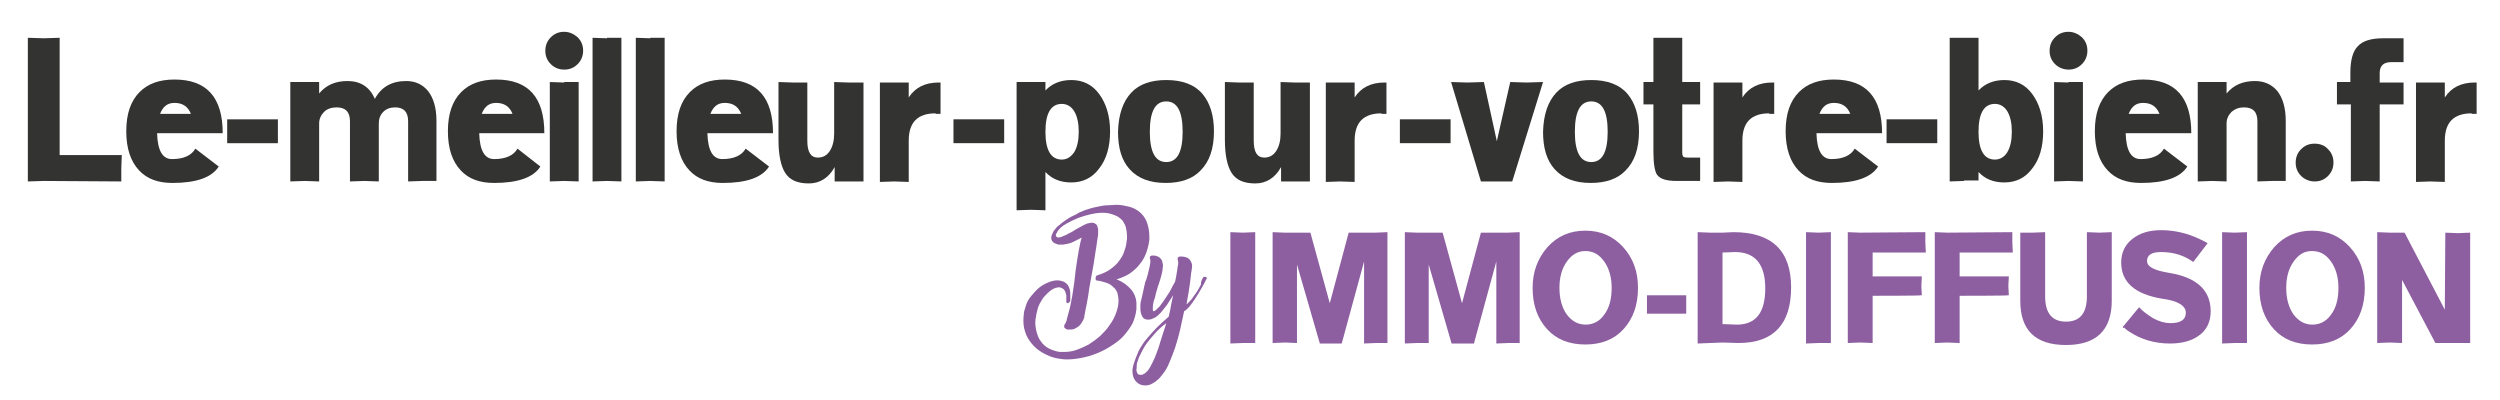 <?xml version="1.0" encoding="utf-8"?>
<!-- Generator: Adobe Illustrator 26.1.0, SVG Export Plug-In . SVG Version: 6.00 Build 0)  -->
<svg version="1.1" id="Logo_id" xmlns="http://www.w3.org/2000/svg" xmlns:xlink="http://www.w3.org/1999/xlink" x="0px" y="0px"
	 viewBox="0 0 502.9 80.5" style="enable-background:new 0 0 502.9 80.5;" xml:space="preserve">
<style type="text/css">
	.st0{fill:#8D5FA1;}
	.st1{fill:#333332;}
</style>
	<g id="text">
	<path class="st0" d="M250,69l-2.5,0.1V69V69V46.9v-0.1v-0.1l2.5,0.1l2.5-0.1v0.1v0.1v22V69V69C252.5,69,250,69,250,69z"/>
		<path class="st0" d="M276.8,69l-2.4,0.1V69V69V52.6l-4.5,16.5h-4.4l-4.6-15.9v15.7V69V69l-2.4-0.1L256,69V69v-0.1v-22v-0.1v-0.1
		l2.4,0.1h5.2l3.9,14.2l3.8-14.2h5.4l2.4-0.1v0.1v0.1v22V69V69C279.1,69,276.8,69,276.8,69z"/>
		<path class="st0" d="M303.4,69l-2.4,0.1V69V69V52.6l-4.5,16.5H292l-4.6-15.9v15.7V69V69L285,69l-2.4,0.1V69v-0.1v-22v-0.1v-0.1
		l2.4,0.1h5.2l3.9,14.2l3.8-14.2h5.4l2.4-0.1v0.1v0.1v22V69V69C305.8,69,303.4,69,303.4,69z"/>
		<path class="st0" d="M311.3,49.7c2-2.2,4.5-3.3,7.6-3.3s5.6,1.1,7.6,3.3c2,2.2,3,4.9,3,8.2c0,3.5-1,6.2-2.9,8.3
		c-1.9,2.1-4.5,3.1-7.7,3.1s-5.8-1-7.7-3.1c-1.9-2.1-2.9-4.8-2.9-8.3C308.3,54.7,309.3,52,311.3,49.7z M322.7,63.3
		c1-1.3,1.5-3.1,1.5-5.4c0-2.1-0.5-3.9-1.5-5.3c-1-1.4-2.2-2.1-3.8-2.1c-1.5,0-2.7,0.7-3.7,2.1c-1,1.4-1.5,3.1-1.5,5.3
		c0,2.2,0.5,4,1.5,5.4c1,1.3,2.2,2,3.8,2C320.5,65.3,321.8,64.6,322.7,63.3z"/>
		<path class="st0" d="M331.3,59.4h7.9v3.7h-7.9V59.4z"/>
		<path class="st0" d="M344,69l-2.5,0.1V69V69V46.9v-0.1v-0.1l2.5,0.1h2.5l2.2-0.1c7.7,0,11.6,3.7,11.6,11.1S356.8,69,349.7,69
		l-3.1-0.1L344,69L344,69z M346.6,65.2l2.8,0.1c3.8,0,5.7-2.4,5.7-7.3c0-4.8-2-7.3-6.1-7.3l-2.5,0.1V65.2z"/>
		<path class="st0" d="M365.8,69l-2.5,0.1V69V69V46.9v-0.1v-0.1l2.5,0.1l2.5-0.1v0.1v0.1v22V69V69C368.2,69,365.8,69,365.8,69z"/>
		<path class="st0" d="M376.7,59.5V69l-2.5-0.1l-2.5,0.1V69v-0.1v-22v-0.1v-0.1l2.5,0.1l13.1-0.1v2l0.1,2.1h-10.7v4.8h9.7h0.1h0.1
		l-0.1,1.9l0.1,1.9h-0.1h-0.1C386.4,59.5,376.7,59.5,376.7,59.5z"/>
		<path class="st0" d="M394.2,59.5V69l-2.5-0.1l-2.5,0.1V69v-0.1v-22v-0.1v-0.1l2.5,0.1l13.1-0.1v2l0.1,2.1h-10.7v4.8h9.7h0.1h0.1
		l-0.1,1.9l0.1,1.9H404h-0.1C403.9,59.5,394.2,59.5,394.2,59.5z"/>
		<path class="st0" d="M406.4,46.8L406.4,46.8h2.5l2.5-0.1v12.9c0,3.4,1.4,5.1,4.2,5.1s4.2-1.7,4.2-5.1V46.9v-0.1v-0.1l2.5,0.1
		l2.5-0.1v0.1v0.1v13.6c0,5.9-3.1,8.9-9.2,8.9c-6.2,0-9.2-3-9.2-8.9L406.4,46.8L406.4,46.8z"/>
		<path class="st0" d="M427,65.8l3.3-4c0.7,0.8,1.7,1.5,2.8,2.2c1.3,0.7,2.4,1,3.5,1c2.1,0,3.1-0.7,3.1-2.1s-1.6-2.4-4.7-2.8
		c-5.5-0.9-8.3-3.3-8.3-7.3c0-1.9,0.7-3.5,2.2-4.7c1.5-1.2,3.4-1.8,5.8-1.8c2.7,0,5.3,0.6,7.8,1.8c0.5,0.2,0.8,0.4,1.2,0.6
		c0.2,0.1,0.3,0.2,0.4,0.2l-2.9,3.8c-1.8-1.3-3.9-2-6.5-2c-1.9,0-2.8,0.6-2.8,1.8c0,1.2,1.5,1.9,4.5,2.4c5.5,0.9,8.3,3.5,8.3,7.7
		c0,2-0.7,3.6-2.1,4.7c-1.5,1.2-3.5,1.8-6.1,1.8c-3,0-5.8-0.8-8.2-2.4c-0.5-0.3-0.8-0.6-1-0.8C427.2,66.1,427.1,65.9,427,65.8z"/>
		<path class="st0" d="M449.5,69l-2.5,0.1V69V69V46.9v-0.1v-0.1l2.5,0.1l2.5-0.1v0.1v0.1v22V69V69C452,69,449.5,69,449.5,69z"/>
		<path class="st0" d="M457.5,49.7c2-2.2,4.5-3.3,7.6-3.3s5.6,1.1,7.6,3.3s3,4.9,3,8.2c0,3.5-1,6.2-2.9,8.3s-4.5,3.1-7.7,3.1
		s-5.8-1-7.7-3.1s-2.9-4.8-2.9-8.3C454.5,54.7,455.5,52,457.5,49.7z M468.9,63.3c1-1.3,1.5-3.1,1.5-5.4c0-2.1-0.5-3.9-1.5-5.3
		c-1-1.4-2.2-2.1-3.8-2.1s-2.7,0.7-3.7,2.1c-1,1.4-1.5,3.1-1.5,5.3c0,2.2,0.5,4,1.5,5.4c1,1.3,2.2,2,3.8,2
		C466.7,65.3,468,64.6,468.9,63.3z"/>
		<path class="st0" d="M491.9,46.8l2.5,0.1l2.5-0.1v0.1v0.1V69h-7l-6.7-12.7V69l-2.5-0.1l-2.5,0.1V69v-0.1v-22v-0.1v-0.1l2.5,0.1h3
		l8.1,15.5L491.9,46.8L491.9,46.8z"/>
</g>
	<g>
	<path class="st1" d="M24.4,36.5L8.8,36.4l-3.2,0.1l0-0.1l0-0.1V7.8l0-0.1l0-0.1l3.2,0.1L12,7.6l0,0.1l0,0.1v23.4l12.5,0l-0.1,2.7
		V36.5z"/>
		<path class="st1" d="M44,33.5c-1.4,2.2-4.5,3.3-9.3,3.3c-2.9,0-5.1-0.8-6.7-2.5c-1.7-1.8-2.6-4.4-2.6-7.9s0.9-6.1,2.7-7.9
		c1.7-1.7,4-2.5,7-2.5c6.5,0,9.7,3.6,9.7,10.8H31.6c0.1,3.5,1.1,5.2,3,5.2c2.3,0,3.9-0.7,4.7-2.1L44,33.5z M38.4,22.9
		c-0.6-1.5-1.7-2.2-3.3-2.2c-1.4,0-2.3,0.7-2.9,2.2H38.4z"/>
		<path class="st1" d="M45.7,24h10.2v4.8H45.7V24z"/>
		<path class="st1" d="M85,36.4l-2.9,0.1l0-0.1l0-0.1V24.4c0-1.9-0.9-2.8-2.6-2.8c-1,0-1.8,0.3-2.4,0.9c-0.6,0.6-0.9,1.4-0.9,2.3
		v11.7l-2.9-0.1l-2.9,0.1V24.4c0-1.9-0.9-2.8-2.7-2.8c-1,0-1.9,0.3-2.5,0.9c-0.6,0.6-1,1.4-1,2.3v11.7l-2.9-0.1l-2.9,0.1v-20l1.9,0
		l3.9,0v2.3c1.4-1.7,3.3-2.5,5.7-2.5c2.6,0,4.5,1.2,5.5,3.6c1.3-2.4,3.4-3.6,6.3-3.6c1.9,0,3.3,0.7,4.4,2c1.1,1.4,1.7,3.4,1.7,6
		v11.9l0,0.1l0,0.1L85,36.4z"/>
		<path class="st1" d="M108.7,33.5c-1.4,2.2-4.5,3.3-9.3,3.3c-2.9,0-5.1-0.8-6.7-2.5c-1.7-1.8-2.6-4.4-2.6-7.9s0.9-6.1,2.7-7.9
		c1.7-1.7,4-2.5,7-2.5c6.5,0,9.7,3.6,9.7,10.8H96.4c0.1,3.5,1.1,5.2,3,5.2c2.3,0,3.9-0.7,4.7-2.1L108.7,33.5z M103.1,22.9
		c-0.6-1.5-1.7-2.2-3.3-2.2c-1.4,0-2.3,0.7-2.9,2.2H103.1z"/>
		<path class="st1" d="M116.2,7.5c0.8,0.8,1.1,1.7,1.1,2.7c0,1.1-0.4,2-1.1,2.7c-0.8,0.8-1.7,1.1-2.7,1.1c-1.1,0-2-0.4-2.7-1.1
		c-0.8-0.8-1.1-1.7-1.1-2.7c0-1.1,0.4-2,1.1-2.7c0.8-0.8,1.7-1.1,2.7-1.1C114.5,6.4,115.4,6.8,116.2,7.5z M113.5,36.4l-2.9,0.1
		l0-0.1l0-0.1V16.7l0-0.1l0-0.1l2.9,0.1v-0.1h2.9v19.8l0,0.1l0,0.1L113.5,36.4z"/>
		<path class="st1" d="M122.1,36.4l-2.9,0.1l0-0.1l0-0.1V7.8l0-0.1l0-0.1l2.9,0.1V7.6h2.9v28.7l0,0.1l0,0.1L122.1,36.4z"/>
		<path class="st1" d="M130.8,36.4l-2.9,0.1l0-0.1l0-0.1V7.8l0-0.1l0-0.1l2.9,0.1V7.6h2.9v28.7l0,0.1l0,0.1L130.8,36.4z"/>
		<path class="st1" d="M154.7,33.5c-1.4,2.2-4.5,3.3-9.3,3.3c-2.9,0-5.1-0.8-6.7-2.5c-1.7-1.8-2.6-4.4-2.6-7.9s0.9-6.1,2.7-7.9
		c1.7-1.7,4-2.5,7-2.5c6.5,0,9.7,3.6,9.7,10.8h-13.2c0.1,3.5,1.1,5.2,3,5.2c2.3,0,3.9-0.7,4.7-2.1L154.7,33.5z M149.1,22.9
		c-0.6-1.5-1.7-2.2-3.3-2.2c-1.4,0-2.3,0.7-2.9,2.2H149.1z"/>
		<path class="st1" d="M173.7,16.6v19.7l0,0.1l0,0.1l-1.5,0l-4.3,0v-2.9c-1.2,2.2-3,3.3-5.2,3.3c-2.3,0-3.9-0.7-4.8-2.2
		c-0.8-1.3-1.3-3.5-1.3-6.5V16.5l2.9,0.1h2.9v11.7c0,2.3,0.7,3.4,2.1,3.4c1,0,1.8-0.4,2.4-1.3s0.9-2.1,0.9-3.5V16.7l0-0.1l0-0.1
		l2.9,0.1H173.7z"/>
		<path class="st1" d="M188.2,22.8c-3.6,0-5.4,1.8-5.4,5.5v8.3l-2.9-0.1l-2.9,0.1v-20l1.9,0l3.9,0v3c1.3-2,3.3-3,6-3h0.4v6.3H188.2z"
		/>
		<path class="st1" d="M191.8,24H202v4.8h-10.2V24z"/>
		<path class="st1" d="M204.5,16.5l1.9,0l3.9,0v1.7c1.3-1.4,3.1-2.1,5.2-2.1c2.3,0,4.2,0.9,5.6,2.8c1.4,1.9,2.2,4.4,2.2,7.5
		c0,3.1-0.7,5.6-2.2,7.5c-1.4,1.9-3.3,2.8-5.6,2.8c-2.2,0-3.9-0.7-5.2-2.1v7.7l-2.9-0.1l-2.9,0.1V16.5z M216.1,30.6
		c0.6-1,0.9-2.4,0.9-4.1c0-1.7-0.3-3.1-0.9-4.1c-0.6-1-1.5-1.5-2.5-1.5c-2.2,0-3.3,1.9-3.3,5.6c0,3.7,1.1,5.6,3.3,5.6
		C214.6,32.1,215.4,31.6,216.1,30.6z"/>
		<path class="st1" d="M227.6,18.6c1.6-1.7,4-2.5,7-2.5c3.2,0,5.7,0.9,7.3,2.8c1.5,1.8,2.3,4.3,2.3,7.5c0,3.5-0.9,6.1-2.7,7.9
		c-1.6,1.7-4,2.5-7,2.5c-3.2,0-5.6-0.9-7.3-2.8c-1.6-1.8-2.3-4.3-2.3-7.5C225,23,225.9,20.4,227.6,18.6z M237.9,26.5
		c0-4.1-1.1-6.1-3.3-6.1c-2.2,0-3.3,2-3.3,6.1s1.1,6.1,3.3,6.1C236.8,32.6,237.9,30.6,237.9,26.5z"/>
		<path class="st1" d="M263.5,16.6v19.7l0,0.1l0,0.1l-1.5,0l-4.3,0v-2.9c-1.2,2.2-3,3.3-5.2,3.3c-2.3,0-3.9-0.7-4.8-2.2
		c-0.8-1.3-1.3-3.5-1.3-6.5V16.5l2.9,0.1h2.9v11.7c0,2.3,0.7,3.4,2.1,3.4c1,0,1.8-0.4,2.4-1.3c0.6-0.9,0.9-2.1,0.9-3.5V16.7l0-0.1
		l0-0.1l2.9,0.1H263.5z"/>
		<path class="st1" d="M277.9,22.8c-3.6,0-5.4,1.8-5.4,5.5v8.3l-2.9-0.1l-2.9,0.1v-20l1.9,0l3.9,0v3c1.3-2,3.3-3,6-3h0.4v6.3H277.9z"
		/>
		<path class="st1" d="M281.6,24h10.2v4.8h-10.2V24z"/>
		<path class="st1" d="M303.8,16.5l3.3,0.1l3.3-0.1l-6.2,20h-6.3l-6-20l3.3,0.1l3.3-0.1l2.6,11.9L303.8,16.5z"/>
		<path class="st1" d="M313.1,18.6c1.6-1.7,4-2.5,7-2.5c3.2,0,5.7,0.9,7.3,2.8c1.5,1.8,2.3,4.3,2.3,7.5c0,3.5-0.9,6.1-2.7,7.9
		c-1.6,1.7-4,2.5-7,2.5c-3.2,0-5.6-0.9-7.3-2.8c-1.6-1.8-2.3-4.3-2.3-7.5C310.5,23,311.4,20.4,313.1,18.6z M323.4,26.5
		c0-4.1-1.1-6.1-3.3-6.1c-2.2,0-3.3,2-3.3,6.1s1.1,6.1,3.3,6.1C322.3,32.6,323.4,30.6,323.4,26.5z"/>
		<path class="st1" d="M342,21h-3.6v9.7c0,0.4,0.1,0.7,0.2,0.8c0.2,0.2,0.6,0.2,1.2,0.2h2.2v4.7h-4.7c-2.1,0-3.4-0.4-4-1.3
		c-0.4-0.6-0.7-2.1-0.7-4.5V21h-2v-4.5h2V7.6h5.8v8.9h3.6V21z"/>
		<path class="st1" d="M355.9,22.8c-3.6,0-5.4,1.8-5.4,5.5v8.3l-2.9-0.1l-2.9,0.1v-20l1.9,0l3.9,0v3c1.3-2,3.3-3,6-3h0.4v6.3H355.9z"
		/>
		<path class="st1" d="M377.8,33.5c-1.4,2.2-4.5,3.3-9.3,3.3c-2.9,0-5.1-0.8-6.7-2.5c-1.7-1.8-2.6-4.4-2.6-7.9s0.9-6.1,2.7-7.9
		c1.7-1.7,4-2.5,7-2.5c6.5,0,9.7,3.6,9.7,10.8h-13.2c0.1,3.5,1.1,5.2,3,5.2c2.3,0,3.9-0.7,4.7-2.1L377.8,33.5z M372.2,22.9
		c-0.6-1.5-1.7-2.2-3.3-2.2c-1.4,0-2.3,0.7-2.9,2.2H372.2z"/>
		<path class="st1" d="M379.5,24h10.2v4.8h-10.2V24z"/>
		<path class="st1" d="M395.1,36.4l-2.9,0.1V7.6l1.5,0l4.3,0v10.6c1.3-1.4,3.1-2.1,5.2-2.1c2.3,0,4.2,0.9,5.6,2.8
		c1.4,1.9,2.2,4.4,2.2,7.5c0,3.1-0.7,5.6-2.2,7.5c-1.4,1.9-3.3,2.8-5.6,2.8c-2.2,0-3.9-0.7-5.2-2.1v1.7H395.1z M403.8,30.6
		c0.6-1,0.9-2.4,0.9-4.1c0-1.7-0.3-3.1-0.9-4.1c-0.6-1-1.5-1.5-2.5-1.5c-2.2,0-3.3,1.9-3.3,5.6c0,3.7,1.1,5.6,3.3,5.6
		C402.3,32.1,403.2,31.6,403.8,30.6z"/>
		<path class="st1" d="M418.8,7.5c0.8,0.8,1.1,1.7,1.1,2.7c0,1.1-0.4,2-1.1,2.7c-0.8,0.8-1.7,1.1-2.7,1.1s-2-0.4-2.7-1.1
		c-0.8-0.8-1.1-1.7-1.1-2.7c0-1.1,0.4-2,1.1-2.7c0.8-0.8,1.7-1.1,2.7-1.1S418,6.8,418.8,7.5z M416.1,36.4l-2.9,0.1l0-0.1l0-0.1V16.7
		l0-0.1l0-0.1l2.9,0.1v-0.1h2.9v19.8l0,0.1l0,0.1L416.1,36.4z"/>
		<path class="st1" d="M440,33.5c-1.4,2.2-4.5,3.3-9.3,3.3c-2.9,0-5.1-0.8-6.7-2.5c-1.7-1.8-2.6-4.4-2.6-7.9s0.9-6.1,2.7-7.9
		c1.7-1.7,4-2.5,7-2.5c6.5,0,9.7,3.6,9.7,10.8h-13.2c0.1,3.5,1.1,5.2,3,5.2c2.3,0,3.9-0.7,4.7-2.1L440,33.5z M434.4,22.9
		c-0.6-1.5-1.7-2.2-3.3-2.2c-1.4,0-2.3,0.7-2.9,2.2H434.4z"/>
		<path class="st1" d="M457,36.4l-2.9,0.1l0-0.1l0-0.1V24.4c0-1.9-0.9-2.8-2.7-2.8c-1,0-1.8,0.3-2.5,0.9c-0.6,0.6-1,1.4-1,2.3v11.7
		l-2.9-0.1l-2.9,0.1v-20l1.9,0l3.9,0v2.3c1.4-1.7,3.3-2.5,5.7-2.5c1.9,0,3.4,0.7,4.5,2c1.1,1.4,1.7,3.4,1.7,6v11.9l0,0.1l0,0.1
		L457,36.4z"/>
		<path class="st1" d="M468.3,30c0.8,0.8,1.1,1.7,1.1,2.7c0,1.1-0.4,2-1.1,2.7c-0.8,0.8-1.7,1.1-2.7,1.1s-2-0.4-2.7-1.1
		c-0.8-0.8-1.1-1.7-1.1-2.7c0-1.1,0.4-2,1.1-2.7c0.8-0.8,1.7-1.1,2.7-1.1S467.6,29.2,468.3,30z"/>
		<path class="st1" d="M472.8,21h-2.7v-4.5h2.7v-1.9c0-2.5,0.5-4.3,1.5-5.3c1-1.1,2.7-1.6,5.1-1.6h4.1l0,4.8l-0.1,0l-0.1,0l-2.3,0
		c-1.5,0-2.3,0.7-2.3,2.2v1.9h4.8V21h-4.8v15.5l-2.9-0.1l-2.9,0.1V21z"/>
		<path class="st1" d="M497.2,22.8c-3.6,0-5.4,1.8-5.4,5.5v8.3l-2.9-0.1l-2.9,0.1v-20l1.9,0l3.9,0v3c1.3-2,3.3-3,6-3h0.4v6.3H497.2z"
		/>
</g>
	<g>
	<path class="st0" d="M220.9,47.2c-0.1,0.8-0.3,1.7-0.4,2.7c-0.2,1-0.3,2.1-0.5,3.2c-0.2,1.1-0.4,2.2-0.6,3.3
		c-0.2,1.1-0.4,2.2-0.5,3.1c-0.2,1-0.3,1.9-0.5,2.6c-0.1,0.8-0.3,1.4-0.3,1.8c-0.1,0.3-0.3,0.7-0.5,1s-0.4,0.6-0.7,0.8
		c-0.3,0.2-0.6,0.4-0.9,0.5s-0.8,0.1-1.3,0.1c-0.2-0.1-0.4-0.2-0.5-0.3c-0.1-0.1-0.2-0.3-0.1-0.5c0-0.1,0-0.2,0.1-0.3
		c0.1-0.1,0.2-0.2,0.2-0.4c0.1-0.2,0.2-0.3,0.2-0.6l0,0c0.2-0.7,0.4-1.4,0.6-2.2c0.2-0.8,0.3-1.6,0.5-2.5c0.1-0.9,0.3-1.8,0.4-2.7
		s0.2-1.8,0.3-2.6c0.1-0.7,0.2-1.4,0.3-2s0.2-1.2,0.3-1.8c0.1-0.6,0.2-1.1,0.3-1.5c0.1-0.5,0.2-0.8,0.3-1.1
		c-0.6,0.3-1.2,0.6-1.8,0.9s-1.3,0.4-1.9,0.5c-0.4,0-0.7,0-1,0c-0.3-0.1-0.6-0.2-0.8-0.3c-0.2-0.1-0.4-0.3-0.5-0.5
		c-0.1-0.2-0.2-0.5-0.1-0.8c0-0.2,0.1-0.4,0.2-0.6c0.1-0.2,0.2-0.5,0.4-0.7c0.3-0.4,0.6-0.8,1.1-1.1c0.4-0.4,0.9-0.7,1.3-1
		c0.5-0.3,0.9-0.6,1.4-0.8s0.8-0.4,1.1-0.6c0.5-0.2,1.1-0.5,1.8-0.7c0.6-0.2,1.3-0.4,1.9-0.5s1.3-0.3,2-0.3s1.3-0.1,1.9-0.1
		c0.9,0,1.8,0.2,2.6,0.4c0.8,0.2,1.5,0.6,2.1,1.1c0.6,0.5,1.1,1.2,1.4,2c0.3,0.8,0.5,1.8,0.5,2.9c0,0.1,0,0.2,0,0.3
		c0,0.1,0,0.2,0,0.3c-0.1,0.9-0.3,1.7-0.6,2.6c-0.3,0.8-0.7,1.6-1.3,2.3c-0.5,0.7-1.2,1.3-2,1.9c-0.8,0.5-1.7,0.9-2.7,1.2
		c1.3,0.5,2.2,1.2,2.9,2s1,1.7,1.1,2.6c0,0.2,0,0.5,0,0.7s0,0.5,0,0.7c-0.1,1-0.4,2-0.8,2.9c-0.5,0.9-1.1,1.7-1.8,2.5
		s-1.6,1.4-2.5,2c-0.9,0.6-1.9,1.1-2.9,1.5c-1,0.4-2,0.7-3.1,0.9c-1,0.2-2,0.3-2.9,0.3c-0.7,0-1.3-0.1-1.9-0.2
		c-1.1-0.2-2-0.6-2.9-1.1c-0.9-0.5-1.6-1.1-2.2-1.8c-0.6-0.7-1.1-1.5-1.4-2.5c-0.3-0.9-0.4-1.9-0.3-3c0-0.3,0.1-0.7,0.1-1
		c0.1-0.3,0.2-0.7,0.3-1c0.2-0.8,0.6-1.5,1.1-2.1s1-1.2,1.6-1.7c0.6-0.5,1.2-0.8,1.9-1.1c0.7-0.3,1.3-0.4,1.8-0.4
		c0.4,0,0.8,0.1,1.1,0.2c0.3,0.1,0.6,0.3,0.9,0.6c0.2,0.3,0.4,0.6,0.5,1.1c0.1,0.4,0.1,1,0.1,1.6c0,0.1,0,0.2,0,0.4
		c0,0.1,0,0.3-0.1,0.4c-0.2,0.2-0.3,0.3-0.4,0.3s-0.2-0.1-0.3-0.2c0-0.5,0-1,0-1.4c-0.1-0.4-0.2-0.7-0.3-0.9
		c-0.1-0.2-0.3-0.4-0.5-0.5c-0.2-0.1-0.4-0.2-0.6-0.2c-0.4,0-0.8,0.1-1.2,0.3c-0.4,0.2-0.8,0.5-1.2,0.9c-0.4,0.4-0.8,0.8-1.1,1.3
		s-0.6,1-0.8,1.6c-0.1,0.4-0.2,0.8-0.3,1.2c-0.1,0.4-0.1,0.8-0.2,1.1c-0.1,0.9,0,1.7,0.2,2.5c0.2,0.8,0.5,1.5,0.9,2
		c0.4,0.6,1,1.1,1.6,1.4s1.4,0.6,2.2,0.7c0.1,0,0.3,0,0.4,0s0.2,0,0.4,0c0.8,0,1.7-0.1,2.5-0.4c0.9-0.3,1.7-0.7,2.5-1.1
		c0.8-0.5,1.6-1.1,2.3-1.7c0.7-0.7,1.4-1.4,1.9-2.2c0.6-0.8,1-1.6,1.3-2.4c0.3-0.8,0.5-1.7,0.5-2.5c0-0.5-0.1-1-0.2-1.5
		c-0.2-0.5-0.4-0.9-0.8-1.2c-0.4-0.4-0.8-0.7-1.4-0.9s-1.3-0.4-2.1-0.5c0,0-0.1-0.1-0.1-0.2s0-0.2,0-0.3c0-0.1,0-0.2,0.1-0.3
		c0-0.1,0.1-0.2,0.2-0.2c1-0.3,1.9-0.7,2.6-1.2c0.7-0.5,1.4-1.1,1.8-1.7c0.5-0.7,0.9-1.3,1.1-2.1c0.3-0.7,0.4-1.5,0.5-2.3
		c0-0.1,0-0.2,0-0.3c0-0.1,0-0.2,0-0.3c0-0.6-0.1-1.2-0.2-1.7c-0.1-0.5-0.4-0.9-0.6-1.3c-0.3-0.4-0.6-0.6-1-0.9
		c-0.4-0.2-0.8-0.4-1.2-0.5c-0.6-0.2-1.2-0.3-1.9-0.3c-0.7,0-1.5,0.1-2.4,0.3c-0.8,0.2-1.6,0.4-2.4,0.7c-1,0.4-1.8,0.8-2.5,1.2
		s-1.2,0.8-1.5,1.2c-0.2,0.2-0.3,0.4-0.4,0.6c-0.1,0.2-0.2,0.3-0.2,0.5c0,0.2,0.1,0.3,0.2,0.4c0.2,0.1,0.4,0.1,0.8,0
		c0.2-0.1,0.5-0.2,0.7-0.3c0.3-0.1,0.5-0.2,0.8-0.4c0.3-0.1,0.6-0.3,0.8-0.4c0.3-0.2,0.5-0.3,0.8-0.5c0.4-0.2,0.7-0.4,1.1-0.6
		c0.3-0.2,0.6-0.3,0.8-0.4c0.2-0.1,0.4-0.2,0.7-0.2c0.2-0.1,0.4-0.1,0.6-0.1c0.2,0,0.5,0.1,0.6,0.2c0.2,0.1,0.3,0.2,0.4,0.4
		c0.1,0.2,0.1,0.4,0.2,0.7C220.9,46.6,220.9,46.9,220.9,47.2z"/>
		<path class="st0" d="M242.1,55.7c0,0,0.1,0,0.1,0c0.1,0,0.2,0,0.3,0c0.1,0,0.2,0.1,0.3,0.2c-0.3,0.6-0.6,1.2-1,1.9
		c-0.4,0.7-0.8,1.4-1.2,2s-0.8,1.2-1.2,1.7c-0.4,0.5-0.8,0.9-1.2,1.1c-0.3,1.2-0.5,2.5-0.8,3.7c-0.3,1.2-0.6,2.4-1,3.6
		c-0.4,1.1-0.8,2.2-1.2,3.1c-0.4,1-0.9,1.8-1.5,2.5c-0.5,0.7-1.1,1.2-1.8,1.6c-0.6,0.4-1.3,0.5-2,0.4c-0.6-0.1-1.1-0.4-1.5-0.9
		s-0.6-1.2-0.6-2c0-0.4,0.1-0.8,0.2-1.2c0.3-1,0.7-2,1.1-2.9c0.5-0.9,1-1.7,1.7-2.5s1.3-1.5,2-2.2c0.7-0.7,1.5-1.4,2.3-2.1
		c0.1-0.6,0.3-1.2,0.4-1.9s0.3-1.5,0.5-2.4l-0.2,0.3c-0.4,0.6-0.7,1.1-1.1,1.7c-0.4,0.5-0.8,1-1.2,1.5c-0.4,0.4-0.8,0.8-1.2,1
		s-0.8,0.4-1.3,0.4c-0.6,0-1-0.2-1.2-0.6c-0.2-0.4-0.4-0.9-0.4-1.6c0-0.1,0-0.2,0-0.3c0-0.1,0-0.2,0-0.4c0-0.4,0.1-0.8,0.2-1.2
		s0.2-0.9,0.3-1.3c0.1-0.5,0.2-0.9,0.3-1.4c0.1-0.5,0.2-0.9,0.4-1.3c0.2-0.7,0.4-1.3,0.5-1.9c0.2-0.6,0.2-1.1,0.3-1.5
		c0-0.2,0-0.3,0-0.5c0-0.1,0-0.2-0.1-0.3c0,0,0-0.1,0-0.1c0,0,0-0.1,0-0.1c0-0.2,0.1-0.3,0.2-0.3c0.1-0.1,0.3-0.1,0.4-0.1
		c0.2,0,0.5,0,0.7,0.1c0.2,0.1,0.4,0.1,0.5,0.2c0.3,0.2,0.6,0.5,0.7,0.9s0.2,0.8,0.1,1.2c0,0.4-0.1,0.9-0.2,1.3s-0.2,0.8-0.3,1.1
		l-0.1,0.3c-0.1,0.3-0.2,0.7-0.4,1.2c-0.1,0.5-0.3,0.9-0.4,1.4s-0.2,1-0.4,1.4c-0.1,0.5-0.2,0.9-0.2,1.2c0,0.2,0,0.5,0,0.6
		c0,0.2,0.1,0.3,0.2,0.3c0.1,0,0.3-0.1,0.5-0.3c0.2-0.2,0.4-0.4,0.7-0.7c0.2-0.3,0.5-0.7,0.8-1.1c0.3-0.4,0.5-0.8,0.8-1.2
		s0.5-0.8,0.7-1.2c0.2-0.4,0.4-0.8,0.6-1.1v0c0-0.1,0.1-0.1,0.1-0.2s0.1-0.1,0.1-0.2l0,0c0.2-0.9,0.3-1.6,0.4-2.2s0.1-1,0.2-1.2
		c0-0.2,0-0.4,0-0.5s0-0.3-0.1-0.4c0-0.1,0-0.1,0-0.2s0-0.1,0-0.1c0-0.2,0.1-0.3,0.2-0.3c0.1-0.1,0.3-0.1,0.5-0.1
		c0.7,0,1.3,0.2,1.6,0.5c0.3,0.3,0.5,0.7,0.6,1.2c0,0.6-0.1,1.2-0.2,1.7c-0.1,0.6-0.1,1.2-0.2,1.8s-0.2,1.3-0.3,2s-0.3,1.5-0.4,2.4
		c0.3-0.2,0.6-0.6,1-1c0.3-0.4,0.6-0.9,1-1.4c0.3-0.5,0.6-1,0.9-1.6C241.5,56.7,241.8,56.2,242.1,55.7L242.1,55.7z M228.6,74.4
		c0,0.3,0.1,0.5,0.2,0.7c0.1,0.2,0.3,0.3,0.7,0.3c0.3,0,0.5-0.1,0.8-0.3c0.2-0.2,0.5-0.4,0.7-0.7c0.3-0.4,0.6-1,0.9-1.6
		s0.6-1.3,0.8-1.9c0.3-0.7,0.5-1.4,0.7-2.1s0.4-1.3,0.6-1.9c0.1-0.2,0.1-0.4,0.2-0.6c0.1-0.2,0.1-0.4,0.2-0.6v0l0.2-0.7
		c-0.8,0.6-1.6,1.3-2.3,2.1c-0.7,0.8-1.4,1.6-2,2.5c-0.1,0.2-0.3,0.5-0.5,0.9s-0.4,0.8-0.6,1.2c-0.2,0.4-0.3,0.9-0.5,1.4
		C228.7,73.7,228.6,74.1,228.6,74.4z"/>
</g>
</svg>
